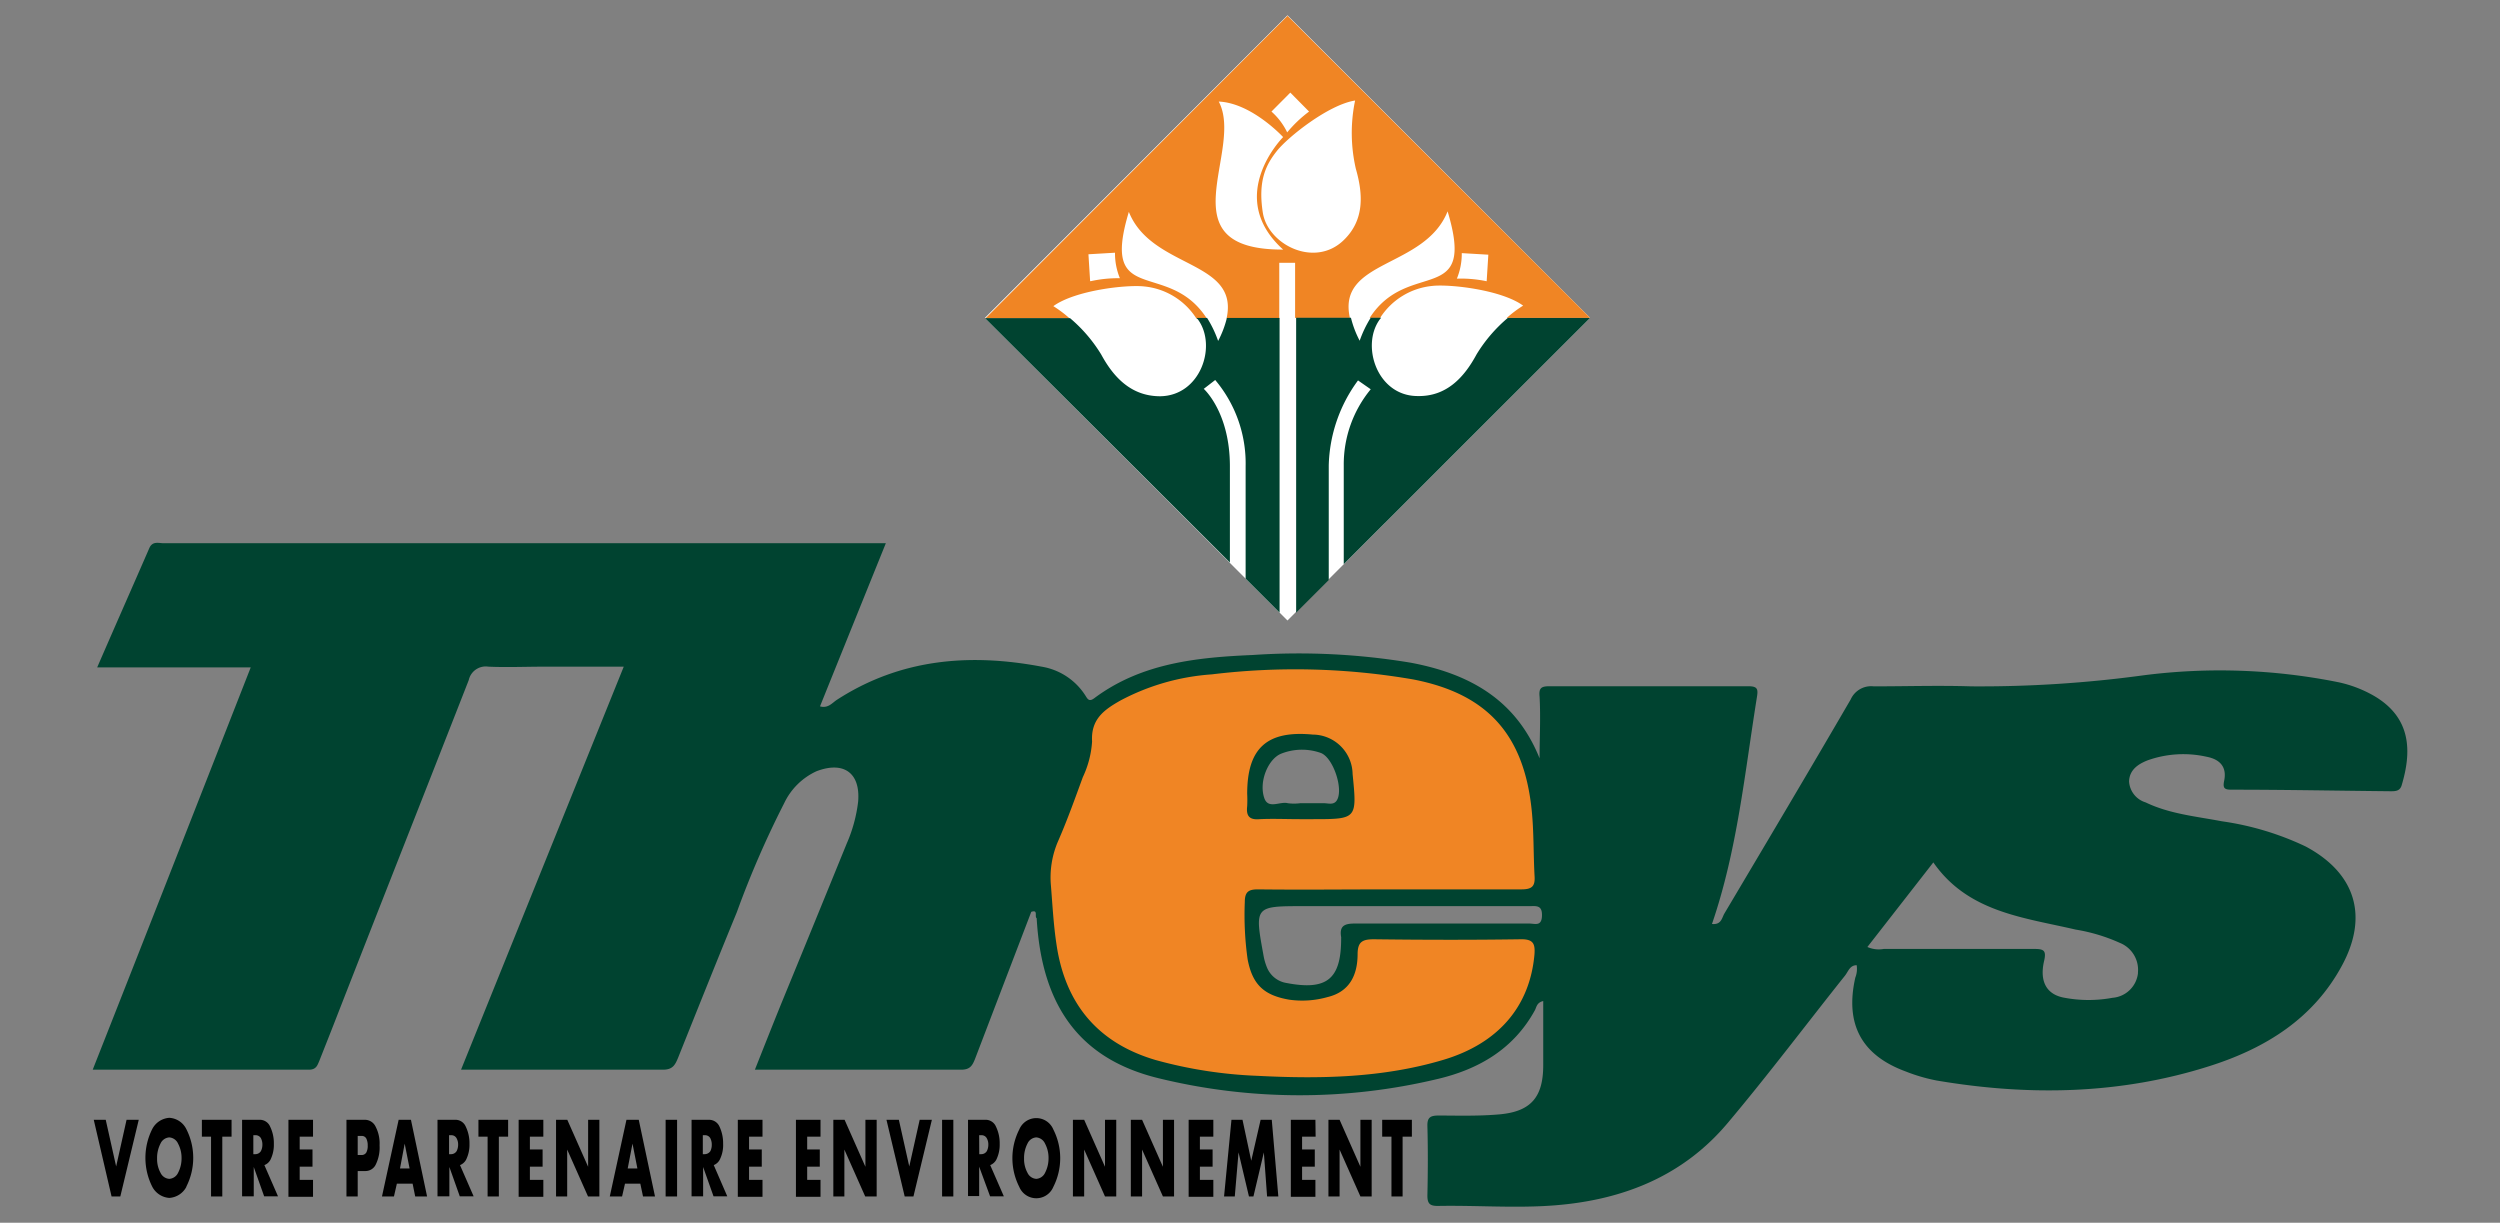 <svg xmlns="http://www.w3.org/2000/svg" viewBox="0 0 240 117.38"><rect x="0" y="0" width="240" height="117.38" fill="#808080" stroke="none"/><defs><style>.cls-1{fill:#fff;}.cls-2{fill:#004330;}.cls-3{fill:#f08524;}</style></defs><g id="Calque_3" data-name="Calque 3"><rect class="cls-1" x="103.06" y="9.98" width="41.08" height="41.08" transform="translate(57.78 -78.46) rotate(45)"></rect><path class="cls-2" d="M227.83,66.76a11.86,11.86,0,0,0-3.31-1.26,57.62,57.62,0,0,0-18.75-.67,115.92,115.92,0,0,1-16.54,1.06c-3.12-.1-6.24,0-9.35,0a2.15,2.15,0,0,0-2.21,1.25c-4,6.88-8.07,13.72-12.13,20.56-.24.41-.29,1.1-1.19,1,2.43-7.09,3.14-14.46,4.31-21.75.12-.74.11-1.07-.79-1.07-6.38,0-12.77,0-19.15,0-.79,0-1,.2-.92,1,.11,2,0,3.94,0,5.92-2.27-5.65-6.74-8.11-12.31-9.17a65.32,65.32,0,0,0-15.23-.75c-5.35.23-10.68.77-15.2,4.14-.49.37-.63.13-.87-.26A6.17,6.17,0,0,0,100,64c-6.93-1.31-13.57-.76-19.67,3.19-.44.29-.84.84-1.61.62,2.11-5.24,4.19-10.39,6.32-15.66H28.49c-4.25,0-8.51,0-12.77,0-.49,0-1.08-.24-1.39.48-1.63,3.75-3.29,7.49-5,11.44H24.07C19,77,14,89.77,8.9,102.69c7,0,13.9,0,20.76,0,.69,0,.81-.41,1-.86.6-1.52,1.19-3,1.79-4.55C36.61,86.62,40.81,76,45,65.29A1.67,1.67,0,0,1,46.89,64c1.78.08,3.56,0,5.35,0h7.64L44.26,102.69c6.62,0,13,0,19.39,0,.92,0,1.16-.45,1.44-1.13,1.87-4.67,3.74-9.35,5.65-14a92.14,92.14,0,0,1,4.54-10.45,6.38,6.38,0,0,1,3.1-3.07c2.62-1,4.24.16,4,2.93a14.15,14.15,0,0,1-1.09,4C79.2,86.1,77.11,91.22,75,96.35c-.84,2.07-1.66,4.15-2.53,6.34,6.75,0,13.28,0,19.81,0,.86,0,1.07-.42,1.31-1Q96.3,94.6,99,87.54c.7-.25.29.46.52.61.48,8.43,4.13,13.5,11.66,15.35a56.94,56.94,0,0,0,26.88.07c3.94-.94,7.25-2.88,9.28-6.57.17-.3.17-.75.81-.9v6.15c0,3.07-1.17,4.46-4.21,4.73-1.92.17-3.86.12-5.79.11-.79,0-1.14.14-1.12,1,.06,2.22.05,4.46,0,6.68,0,.79.24,1,1,1,3.76-.07,7.52.24,11.27-.06,6.52-.52,12.26-2.8,16.54-7.88,3.89-4.62,7.52-9.45,11.28-14.17.31-.39.46-1,1.12-1a2.27,2.27,0,0,1-.13,1.19c-1,4.44.57,7.43,4.81,9a16.66,16.66,0,0,0,3,.88c8.85,1.5,17.64,1.35,26.24-1.4,5.32-1.7,9.9-4.52,12.66-9.62,2.59-4.77,1.3-8.9-3.48-11.45a27.79,27.79,0,0,0-8.06-2.42c-2.46-.47-5-.7-7.3-1.81A2.24,2.24,0,0,1,204.39,75c.05-1.1.86-1.64,1.76-2a10.21,10.21,0,0,1,5.69-.35c1.3.25,1.95,1,1.68,2.3-.14.69,0,.86.68.86,5.1,0,10.19.1,15.29.15.45,0,.88,0,1.06-.54C231.51,72.23,231.57,68.9,227.83,66.76ZM123,72.35a5.41,5.41,0,0,1,3.76-.08c1.24.41,2.29,3.64,1.53,4.63-.32.41-.83.19-1.26.21-.74,0-1.48,0-2.22,0a4.57,4.57,0,0,1-1.17,0c-.77-.21-1.91.63-2.28-.53C120.84,75,121.76,72.84,123,72.35Zm23.82,16.31c-5.59,0-11.17,0-16.76,0-1,0-1.49.23-1.31,1.3a.75.75,0,0,1,0,.15c0,3.88-1.36,5-5.23,4.26a2.44,2.44,0,0,1-1.89-1.49,5.53,5.53,0,0,1-.33-1.14c-.87-4.75-.87-4.75,3.85-4.75H146.8c.65,0,1.26-.14,1.23.92S147.35,88.66,146.81,88.66Zm58.43,4.73a2.67,2.67,0,0,1-2.46,2.4,12.54,12.54,0,0,1-4.57,0c-1.69-.28-2.44-1.49-2-3.48.26-1.08,0-1.22-1-1.21-4.8,0-9.59,0-14.39,0a2.67,2.67,0,0,1-1.56-.19l6.33-8.12c3.33,4.79,8.66,5.28,13.66,6.45a16.92,16.92,0,0,1,4.23,1.27A2.79,2.79,0,0,1,205.24,93.39Z"></path><path class="cls-3" d="M146,90.17c-4.7.07-9.41.06-14.11,0-1.11,0-1.55.25-1.56,1.42,0,2-.76,3.62-2.89,4.13a8.89,8.89,0,0,1-3.67.25c-2.45-.42-3.54-1.46-4-3.89a30.46,30.46,0,0,1-.27-5.48c0-1,.37-1.23,1.31-1.22,4.21.05,8.41,0,12.62,0s8.41,0,12.62,0c1,0,1.33-.28,1.27-1.25-.12-2.13-.06-4.27-.28-6.38-.75-7.24-4.26-11.14-11.35-12.52a66.47,66.47,0,0,0-19.36-.49,21.86,21.86,0,0,0-8.77,2.51c-1.55.88-2.85,1.78-2.72,3.94a9.38,9.38,0,0,1-.89,3.42c-.73,2-1.48,4.09-2.35,6.09a8.74,8.74,0,0,0-.71,4.33c.15,1.87.25,3.76.53,5.61.83,5.69,3.93,9.47,9.51,11.12a42.67,42.67,0,0,0,9.79,1.52c6,.31,12,.2,17.79-1.52,5.32-1.57,8.37-5.14,8.8-10.16C147.38,90.61,147.2,90.15,146,90.17ZM119.73,77.39a11.78,11.78,0,0,0,0-1.19c0-4.4,1.92-6.1,6.3-5.68a3.85,3.85,0,0,1,3.82,3.79c.43,4.33.43,4.33-3.88,4.33h-1.19c-1.28,0-2.57-.06-3.85,0C119.92,78.73,119.62,78.32,119.73,77.39Z"></path><path d="M10.15,107.5l1,4.48,1-4.48h1.17l-1.77,7.36h-.84L9,107.5Z"></path><path d="M17.89,113.94A2,2,0,0,1,16.25,115a2,2,0,0,1-1.64-1.09,6.16,6.16,0,0,1,0-5.51,2,2,0,0,1,1.64-1.09,1.94,1.94,0,0,1,1.64,1.09,6.08,6.08,0,0,1,0,5.51Zm-2.48-4.16a3,3,0,0,0-.33,1.44,2.75,2.75,0,0,0,.33,1.37,1,1,0,0,0,.84.58,1,1,0,0,0,.84-.57,3,3,0,0,0,.34-1.41,2.9,2.9,0,0,0-.34-1.41,1,1,0,0,0-.84-.59A1,1,0,0,0,15.41,109.78Z"></path><path d="M21.34,109.12v5.74H20.26v-5.74h-.88V107.5h2.85v1.62Z"></path><path d="M24.93,107.5a1.07,1.07,0,0,1,1,.65,3.63,3.63,0,0,1,.36,1.66,3.22,3.22,0,0,1-.33,1.53,1.1,1.1,0,0,1-.58.51l1.31,3H25.36l-1-2.82v2.82H23.24V107.5Zm-.61,3.3h.21a.62.62,0,0,0,.52-.3,1.34,1.34,0,0,0,.14-.61,1.32,1.32,0,0,0-.14-.62.58.58,0,0,0-.52-.29h-.21Z"></path><path d="M30.05,109.12H28.77v1.23H30V112H28.77v1.27h1.28v1.62H27.69V107.5h2.36Z"></path><path d="M34.34,112.42v2.44H33.26V107.5H35a1.14,1.14,0,0,1,1.06.66,3.49,3.49,0,0,1,.38,1.79,3.69,3.69,0,0,1-.36,1.83,1.09,1.09,0,0,1-1,.64Zm0-1.54h.36a.51.51,0,0,0,.46-.23,1.32,1.32,0,0,0,.14-.68,1.44,1.44,0,0,0-.13-.66.48.48,0,0,0-.46-.26h-.37Z"></path><path d="M39.61,113.63H38.1l-.28,1.23H36.67l1.6-7.36h1.18L41,114.86H39.86Zm-.29-1.46-.47-2.38-.45,2.38Z"></path><path d="M43.71,107.5a1.07,1.07,0,0,1,1,.65,3.63,3.63,0,0,1,.36,1.66,3.22,3.22,0,0,1-.33,1.53,1.14,1.14,0,0,1-.58.51l1.31,3H44.14l-1-2.82v2.82H42V107.5Zm-.6,3.3h.21a.62.62,0,0,0,.52-.3,1.34,1.34,0,0,0,.14-.61,1.21,1.21,0,0,0-.15-.62.56.56,0,0,0-.51-.29h-.21Z"></path><path d="M47.89,109.12v5.74H46.81v-5.74h-.88V107.5h2.85v1.62Z"></path><path d="M52.16,109.12H50.87v1.23h1.22V112H50.87v1.27h1.29v1.62H49.79V107.5h2.37Z"></path><path d="M53.38,114.86V107.5h1.08l2,4.51V107.5h1.08v7.36H56.45l-2-4.5v4.5Z"></path><path d="M61.47,113.63H60l-.28,1.23H58.54l1.6-7.36h1.18l1.56,7.36H61.73Zm-.28-1.46-.47-2.38-.46,2.38Z"></path><path d="M65,107.5v7.36H63.9V107.5Z"></path><path d="M68.07,107.5a1.09,1.09,0,0,1,1,.65,3.76,3.76,0,0,1,.35,1.66,3.1,3.1,0,0,1-.33,1.53,1.12,1.12,0,0,1-.57.51l1.3,3H68.5l-1-2.82v2.82H66.39V107.5Zm-.6,3.3h.2a.65.65,0,0,0,.53-.3,1.35,1.35,0,0,0,.13-.61,1.32,1.32,0,0,0-.14-.62.57.57,0,0,0-.52-.29h-.2Z"></path><path d="M73.2,109.12H71.91v1.23h1.22V112H71.91v1.27H73.2v1.62H70.83V107.5H73.2Z"></path><path d="M78.77,109.12H77.49v1.23H78.7V112H77.49v1.27h1.28v1.62H76.41V107.5h2.36Z"></path><path d="M80,114.86V107.5h1.08l2,4.51V107.5h1.08v7.36H83.06l-2-4.5v4.5Z"></path><path d="M86.29,107.5l1,4.48,1-4.48h1.17l-1.77,7.36h-.84l-1.75-7.36Z"></path><path d="M91.52,107.5v7.36H90.44V107.5Z"></path><path d="M94.61,107.5a1.07,1.07,0,0,1,1,.65,3.63,3.63,0,0,1,.36,1.66,3.22,3.22,0,0,1-.33,1.53,1.14,1.14,0,0,1-.58.51l1.31,3H95.05L94,112v2.82H92.93V107.5Zm-.6,3.3h.21a.62.62,0,0,0,.52-.3,1.34,1.34,0,0,0,.14-.61,1.21,1.21,0,0,0-.15-.62.56.56,0,0,0-.51-.29H94Z"></path><path d="M101.12,113.94a1.77,1.77,0,0,1-3.27,0,6.08,6.08,0,0,1,0-5.51,1.77,1.77,0,0,1,3.27,0,6.08,6.08,0,0,1,0,5.51Zm-2.48-4.16a3,3,0,0,0-.33,1.44,2.75,2.75,0,0,0,.33,1.37,1,1,0,0,0,.84.58,1,1,0,0,0,.84-.57,3,3,0,0,0,.34-1.41,2.9,2.9,0,0,0-.34-1.41,1,1,0,0,0-.84-.59A1,1,0,0,0,98.64,109.78Z"></path><path d="M103,114.86V107.5h1.08l2,4.51V107.5h1.08v7.36h-1.08l-2-4.5v4.5Z"></path><path d="M108.56,114.86V107.5h1.08l2,4.51V107.5h1.07v7.36h-1.07l-2-4.5v4.5Z"></path><path d="M116.48,109.12h-1.29v1.23h1.22V112h-1.22v1.27h1.29v1.62h-2.37V107.5h2.37Z"></path><path d="M117.51,114.86l.71-7.36h1.06l.84,3.93.9-3.93h1.07l.63,7.36h-1.08l-.31-4.23-1,4.23h-.43l-1-4.23-.36,4.23Z"></path><path d="M126.3,109.12H125v1.23h1.22V112H125v1.27h1.28v1.62h-2.36V107.5h2.36Z"></path><path d="M127.53,114.86V107.5h1.07l2,4.51V107.5h1.08v7.36h-1.08l-2-4.5v4.5Z"></path><path d="M134.65,109.12v5.74h-1.07v-5.74h-.89V107.5h2.85v1.62Z"></path><path class="cls-3" d="M152.65,30.52l-29.05-29-29,29.05h8.09a11.7,11.7,0,0,0-1.57-1.18c2.11-1.53,7.06-2.08,8.73-1.89a6.71,6.71,0,0,1,5,3.07h1c-3.71-5.76-10.27-1-7.48-10.23,2.19,5.5,10.64,4.6,9.38,10.23h5.06V25.23h1.52v5.29h5.26c-1.26-5.63,7.19-4.73,9.38-10.23,2.79,9.24-3.77,4.47-7.48,10.23h1a6.71,6.71,0,0,1,5-3.07c1.67-.19,6.63.36,8.73,1.89a11.7,11.7,0,0,0-1.57,1.18Zm-48-3.56-.16-2.55,2.55-.15a6.27,6.27,0,0,0,.47,2.45A12.12,12.12,0,0,0,104.68,27ZM123.87,8.89l1.8,1.82a12,12,0,0,0-2.1,2,6.32,6.32,0,0,0-1.51-2ZM117,9.75c3.17.14,6.18,3.41,6.18,3.41s-5.66,5.68,0,10.8C111.72,24,119.49,14.46,117,9.75Zm12,13.3c-2.78,2.71-7.29.44-7.77-2.64s.31-4.61,1.36-5.93,4.94-4.43,7.5-4.83a15.32,15.32,0,0,0,.07,6.55C130.86,18.63,131,21.12,129,23.05ZM142.72,27a12.12,12.12,0,0,0-2.86-.25,6.27,6.27,0,0,0,.47-2.45l2.55.15Z"></path><path class="cls-2" d="M129,54.16l23.65-23.64h-7.9a14.26,14.26,0,0,0-3,3.5c-1.2,2.23-2.9,4.06-5.66,4-3.88,0-5.47-4.84-3.63-7.36a1.83,1.83,0,0,0,.13-.16h-1a10.84,10.84,0,0,0-1.06,2.21,9.56,9.56,0,0,1-.84-2.21h-5.26V58.81l3.13-3.13v-11a14.3,14.3,0,0,1,2.81-8.16l1.22.85A11.33,11.33,0,0,0,129,44.64Z"></path><path class="cls-2" d="M117.78,30.52a9.56,9.56,0,0,1-.84,2.21,10.84,10.84,0,0,0-1.06-2.21h-1c0,.06.09.1.13.16,1.84,2.52.25,7.31-3.63,7.36-2.76,0-4.46-1.79-5.66-4a14.26,14.26,0,0,0-3-3.5H94.56L118.07,54V44.76c0-5.2-2.51-7.43-2.51-7.43l1.1-.85a12.42,12.42,0,0,1,2.92,8.28V55.55l3.26,3.26V30.52Z"></path></g></svg>